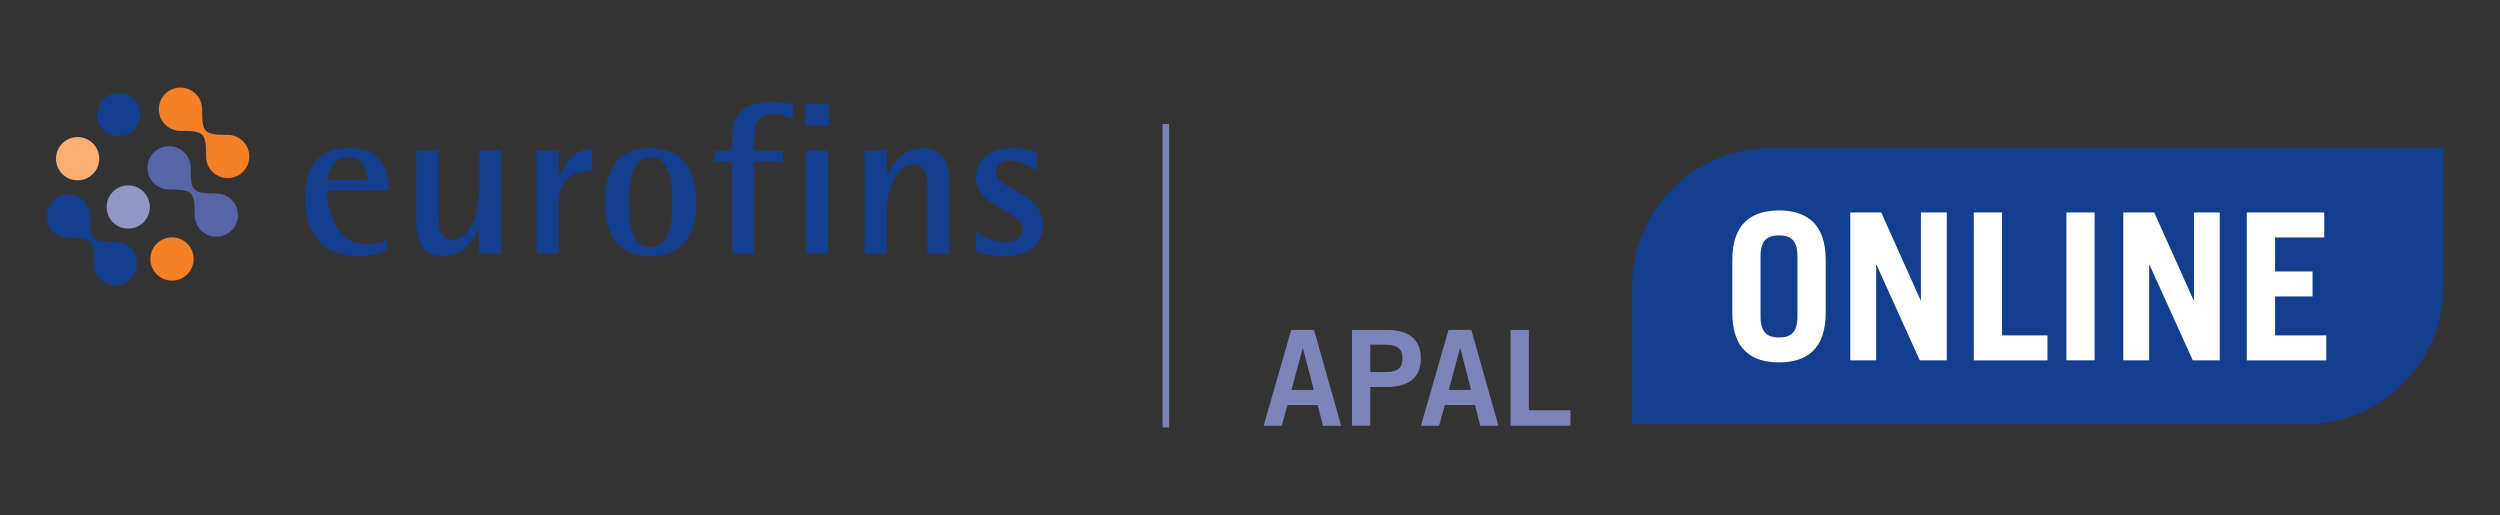 <svg xmlns="http://www.w3.org/2000/svg" viewBox="0 0 325 66.96">
    <rect x="0" y="0" width="325" height="66.96" fill="#333333" stroke="none"/>
    <g>
        <path fill="#9297c5" d="M13.86,26.91c0-1.55,1.26-2.81,2.81-2.81s2.81,1.26,2.81,2.81-1.26,2.81-2.81,2.81-2.81-1.25-2.81-2.81" />
        <path fill="#133d8d" d="M12.21,34.26c0-3.07-.26-3.33-3.33-3.33-1.56,0-2.81-1.26-2.81-2.81s1.26-2.81,2.81-2.81,2.81,1.26,2.81,2.81c0,3.07,.26,3.33,3.33,3.33,1.56,0,2.81,1.25,2.81,2.81s-1.25,2.81-2.81,2.81-2.81-1.25-2.81-2.81" />
        <path fill="#5765a6" d="M25.31,27.96c0-3.07-.26-3.33-3.33-3.33-1.56,0-2.81-1.25-2.81-2.81s1.25-2.81,2.81-2.81,2.81,1.25,2.81,2.81c0,3.07,.26,3.33,3.33,3.33,1.56,0,2.81,1.25,2.81,2.81s-1.25,2.81-2.81,2.81-2.81-1.25-2.81-2.81" />
        <path fill="#f58025" d="M26.79,20.34c0-3.07-.26-3.33-3.33-3.33-1.56,0-2.81-1.25-2.81-2.81s1.25-2.81,2.81-2.81,2.81,1.25,2.81,2.81c0,3.07,.26,3.33,3.33,3.33,1.56,0,2.81,1.26,2.81,2.81s-1.25,2.81-2.81,2.81-2.81-1.25-2.81-2.81" />
        <path fill="#f58025" d="M19.55,33.67c0-1.56,1.25-2.81,2.81-2.81s2.81,1.25,2.81,2.81-1.25,2.81-2.81,2.81-2.81-1.25-2.81-2.81" />
        <path fill="#faaf75" d="M7.28,20.63c0-1.55,1.25-2.81,2.81-2.81s2.81,1.26,2.81,2.81-1.25,2.81-2.81,2.81-2.81-1.25-2.81-2.81" />
        <path fill="#133d8d" d="M12.6,14.9c0-1.56,1.26-2.81,2.81-2.81s2.81,1.25,2.81,2.81-1.25,2.81-2.81,2.81-2.81-1.25-2.81-2.81" />
        <path fill="#133d8d" d="M50.28,32.53c-1.18,.48-2.23,.76-3.92,.76-3.72,0-6.71-2.2-6.71-7.61,0-3.72,1.49-6.43,5.72-6.43s5.16,2.9,5.16,5.49h-8.03c0,2.65,1.18,7.05,5.21,7.05,.87,0,1.72-.17,2.57-.56v1.3Zm-2.54-9.08c0-1.04-.37-3.02-2.48-3.02s-2.62,2.26-2.68,3.02h5.16Z" />
        <path fill="#133d8d" d="M62.26,29.79h-.06c-.45,.99-1.72,3.5-4.68,3.5-2.37,0-3.38-1.97-3.38-3.92v-9.81h2.85v8.4c0,1.69,.25,3.21,1.69,3.21,2.82,0,3.61-4.4,3.61-6.06v-5.55h2.85v13.41h-2.88v-3.19Z" />
        <path fill="#133d8d" d="M69.76,19.56h2.85v3.41h.06c.9-1.8,1.89-3.52,4.34-3.72v2.96c-2.73,.08-4.4,1.01-4.4,4.62v6.14h-2.85v-13.42Z" />
        <path fill="#133d8d" d="M78.64,26.27c0-4.54,1.97-7.02,5.92-7.02s5.95,2.48,5.95,7.02-2,7.02-5.95,7.02-5.92-2.48-5.92-7.02m5.92,5.83c2.54,0,2.85-3.38,2.85-5.83s-.31-5.83-2.85-5.83-2.82,3.38-2.82,5.83,.31,5.83,2.82,5.83" />
        <path fill="#133d8d" d="M95.15,21.03h-2.34v-1.46h2.34v-1.27c0-2.48,.59-5.07,5.1-5.07,1.16,0,2.17,.17,2.85,.31v1.94c-.59-.25-1.35-.62-2.51-.62-2.31,0-2.59,1.66-2.59,3.1v1.61h3.8v1.46h-3.8v11.95h-2.85v-11.95Z" />
        <path fill="#133d8d" d="M104.65,13.53h3.07v2.82h-3.07v-2.82Zm.11,6.03h2.85v13.42h-2.85v-13.42Z" />
        <path fill="#133d8d" d="M112.4,19.56h2.85v3.19h.06c.45-.99,1.75-3.49,4.71-3.49,2.37,0,3.38,1.97,3.38,3.92v9.81h-2.85v-8.4c0-1.69-.25-3.21-1.69-3.21-2.82,0-3.61,4.4-3.61,6.06v5.55h-2.85v-13.42Z" />
        <path fill="#133d8d" d="M134.75,22.21c-.96-.65-2.03-1.32-3.38-1.32-.9,0-1.92,.39-1.92,1.41,0,2.42,6.14,2.65,6.14,6.93,0,2.87-2.25,4.06-5.1,4.06-1.72,0-2.9-.37-3.58-.59v-2.62c.82,.56,2.14,1.41,3.72,1.41s2.31-.85,2.31-1.69c0-2.37-6.06-2.85-6.06-6.68,0-2.03,1.35-3.86,4.71-3.86,1.44,0,2.68,.4,3.16,.54v2.42Z" />
        <path fill="#7d84ba" d="M167.85,42.88h2.97l3.53,12.47h-2.36l-.69-2.69h-3.93l-.74,2.69h-2.36l3.59-12.47Zm.04,7.81h2.9l-1.4-5.41h-.04l-1.46,5.41Z" />
        <path fill="#7d84ba" d="M175.76,55.34v-12.45h4.55c2.69,0,4.4,1.12,4.4,3.71s-1.71,3.71-4.4,3.71h-2.17v5.03h-2.38Zm2.38-6.97h1.9c1.79,0,2.29-.67,2.29-1.78s-.5-1.78-2.29-1.78h-1.9v3.55Z" />
        <path fill="#7d84ba" d="M188.3,42.88h2.97l3.53,12.47h-2.36l-.69-2.69h-3.93l-.74,2.69h-2.36l3.59-12.47Zm.04,7.81h2.9l-1.4-5.41h-.04l-1.46,5.41Z" />
        <path fill="#7d84ba" d="M196.37 55.34 196.37 42.89 198.75 42.89 198.75 53.34 204.16 53.34 204.16 55.34 196.37 55.34z" />
        <path fill="#7d84ba" d="M151.13 16.13H151.99V55.57H151.13z" />
    </g>
    <g>
        <path fill="#133d8d" d="M230.12,19.26c-9.91,0-17.94,8.03-17.94,17.94v17.94h87.53c9.91,0,17.94-8.03,17.94-17.94V19.26h-87.53Z" />
        <path fill="#ffffff" d="M225.2,33.8c0-4.74,2.5-6.44,6.07-6.44s6.07,1.7,6.07,6.44v6.87c0,4.74-2.5,6.44-6.07,6.44s-6.07-1.7-6.07-6.44v-6.87Zm3.67,7.35c0,2.13,.93,2.72,2.4,2.72s2.4-.59,2.4-2.72v-7.83c0-2.13-.93-2.72-2.4-2.72s-2.4,.59-2.4,2.72v7.83Z" />
        <path fill="#ffffff" d="M240.54,46.85V27.62h4.02l5.11,11.4h.05v-11.4h3.36v19.22h-3.51l-5.62-12.41h-.05v12.41h-3.35Z" />
        <path fill="#ffffff" d="M256.59,46.85V27.62h3.67v15.98h5.91v3.25h-9.59Z" />
        <path fill="#ffffff" d="M268.63,46.85V27.62h3.67v19.22h-3.67Z" />
        <path fill="#ffffff" d="M276.03,46.85V27.62h4.02l5.11,11.4h.05v-11.4h3.36v19.22h-3.51l-5.62-12.41h-.05v12.41h-3.35Z" />
        <path fill="#ffffff" d="M292.08,46.85V27.62h10.07v3.25h-6.39v4.42h4.87v3.25h-4.87v5.06h6.66v3.25h-10.33Z" />
    </g>
</svg>